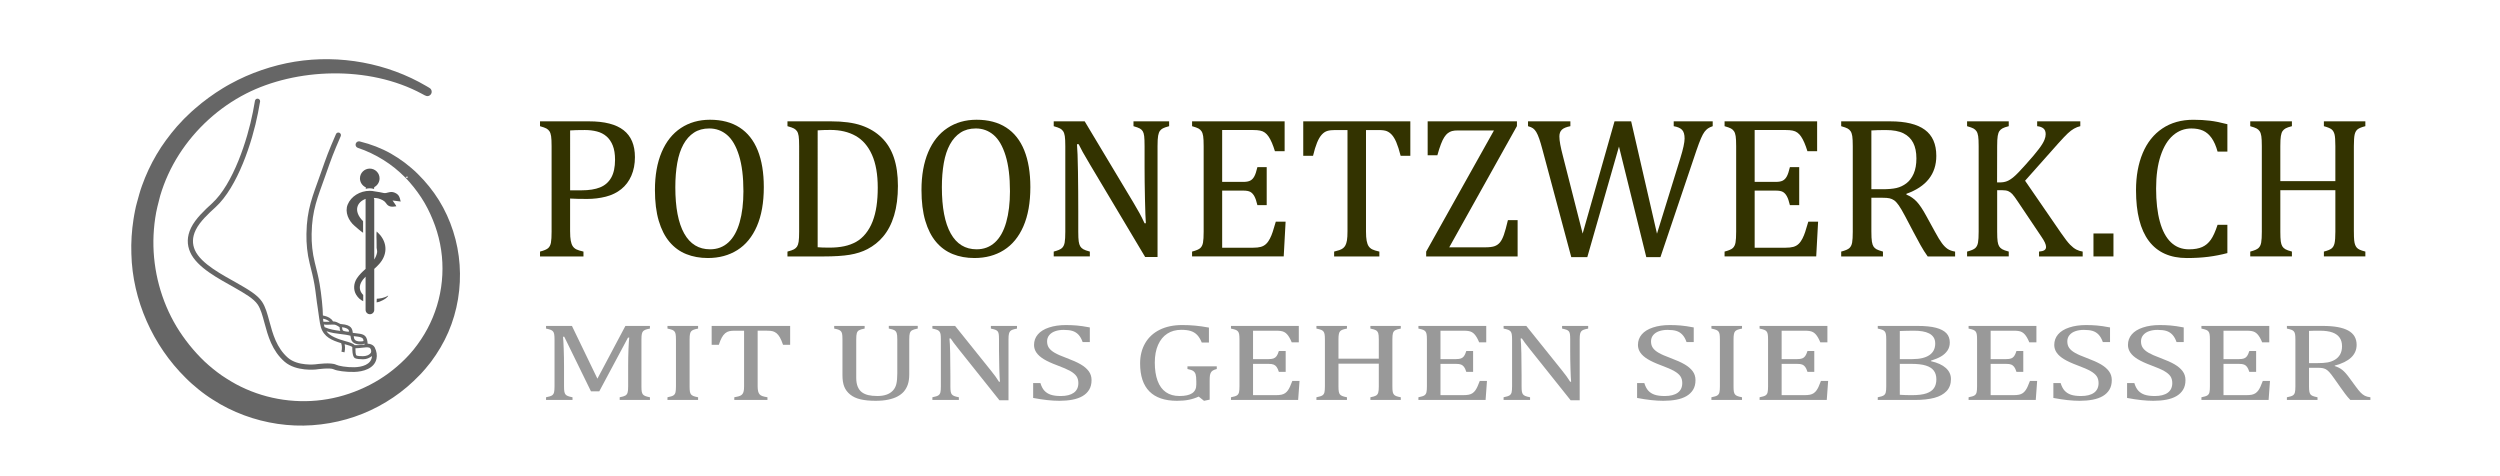 <?xml version="1.0" encoding="utf-8"?>
<!-- Generator: Adobe Illustrator 23.0.0, SVG Export Plug-In . SVG Version: 6.00 Build 0)  -->
<svg version="1.1" baseProfile="tiny" id="Ebene_1" xmlns="http://www.w3.org/2000/svg" xmlns:xlink="http://www.w3.org/1999/xlink"
	 x="0px" y="0px" viewBox="0 0 315 60" xml:space="preserve">
<g>
	<path fill="#999999" d="M81.891,41.401c-0.268,0.05-0.462,0.101-0.581,0.151c-0.12,0.049-0.214,0.111-0.284,0.187
		c-0.069,0.075-0.12,0.188-0.154,0.338c-0.034,0.151-0.051,0.384-0.051,0.699v5.906c0,0.307,0.013,0.529,0.041,0.67
		c0.029,0.143,0.073,0.253,0.138,0.336c0.064,0.082,0.159,0.15,0.283,0.204c0.125,0.056,0.327,0.109,0.609,0.164v0.336h-3.812
		v-0.336c0.347-0.064,0.588-0.137,0.722-0.218c0.133-0.084,0.225-0.204,0.273-0.362c0.05-0.159,0.073-0.423,0.073-0.794v-2.616
		c0-0.688,0.015-1.382,0.042-2.086c0.028-0.704,0.059-1.187,0.096-1.444h-0.157l-3.619,6.769H74.46l-3.365-6.879H70.94
		c0.031,0.278,0.06,0.781,0.087,1.511c0.028,0.729,0.041,1.479,0.041,2.247v2.499c0,0.307,0.015,0.529,0.042,0.67
		c0.027,0.143,0.073,0.253,0.136,0.336c0.064,0.082,0.159,0.15,0.284,0.204c0.124,0.056,0.326,0.109,0.607,0.164v0.336h-3.336
		v-0.336c0.379-0.072,0.631-0.153,0.759-0.242c0.128-0.088,0.211-0.215,0.251-0.379c0.04-0.165,0.06-0.414,0.06-0.753v-5.906
		c0-0.316-0.017-0.546-0.046-0.689c-0.03-0.144-0.081-0.256-0.15-0.336c-0.072-0.079-0.164-0.143-0.28-0.19
		c-0.116-0.047-0.315-0.102-0.594-0.16v-0.335h3.263l3.209,6.646l3.528-6.646h3.09V41.401z"/>
	<path fill="#999999" d="M86.889,48.683c0,0.307,0.014,0.529,0.041,0.67c0.027,0.143,0.073,0.253,0.137,0.336
		c0.064,0.082,0.159,0.15,0.284,0.204c0.124,0.056,0.326,0.109,0.609,0.164v0.336h-3.858v-0.336
		c0.378-0.072,0.631-0.153,0.759-0.242c0.127-0.088,0.211-0.215,0.251-0.379c0.039-0.165,0.059-0.414,0.059-0.753v-5.906
		c0-0.316-0.016-0.546-0.046-0.689c-0.029-0.144-0.079-0.256-0.15-0.336c-0.069-0.079-0.163-0.143-0.278-0.19
		c-0.116-0.047-0.315-0.102-0.595-0.16v-0.335h3.858v0.335c-0.27,0.05-0.462,0.101-0.58,0.151c-0.12,0.049-0.214,0.111-0.285,0.187
		c-0.07,0.075-0.121,0.188-0.154,0.338c-0.035,0.151-0.051,0.384-0.051,0.699V48.683z"/>
	<path fill="#999999" d="M89.669,41.066h9.889v2.378h-0.895c-0.135-0.393-0.266-0.701-0.398-0.93
		c-0.131-0.227-0.269-0.4-0.416-0.521c-0.146-0.116-0.303-0.201-0.469-0.252c-0.169-0.05-0.42-0.073-0.755-0.073h-1.162v6.994
		c0,0.268,0.022,0.483,0.061,0.642c0.038,0.159,0.1,0.286,0.182,0.38c0.081,0.093,0.193,0.167,0.333,0.219
		c0.14,0.053,0.36,0.104,0.659,0.153v0.336h-4.177v-0.336c0.182-0.032,0.344-0.065,0.484-0.102c0.141-0.037,0.255-0.08,0.343-0.132
		c0.088-0.053,0.163-0.121,0.22-0.203c0.058-0.08,0.103-0.193,0.136-0.333c0.034-0.142,0.05-0.349,0.05-0.623v-6.994h-1.151
		c-0.286,0-0.522,0.018-0.709,0.061c-0.185,0.041-0.357,0.125-0.516,0.256c-0.158,0.13-0.304,0.313-0.435,0.554
		c-0.131,0.238-0.254,0.54-0.369,0.905h-0.905V41.066z"/>
	<path fill="#999999" d="M114.566,47.167c0,0.496-0.061,0.926-0.182,1.284c-0.118,0.342-0.291,0.646-0.521,0.91
		c-0.213,0.235-0.478,0.437-0.795,0.603c-0.316,0.167-0.701,0.297-1.152,0.392c-0.451,0.097-0.982,0.145-1.591,0.145
		c-0.737,0-1.369-0.061-1.897-0.184c-0.527-0.123-0.962-0.325-1.306-0.607c-0.345-0.278-0.593-0.608-0.744-0.99
		c-0.153-0.38-0.228-0.864-0.228-1.451v-4.493c0-0.358-0.018-0.598-0.046-0.724c-0.031-0.124-0.076-0.224-0.133-0.297
		c-0.058-0.073-0.142-0.136-0.252-0.188c-0.109-0.053-0.313-0.108-0.611-0.167v-0.335h3.838v0.335
		c-0.341,0.063-0.579,0.135-0.714,0.215c-0.134,0.08-0.225,0.199-0.273,0.359c-0.051,0.158-0.073,0.425-0.073,0.801v4.834
		c0,0.441,0.062,0.814,0.187,1.113c0.125,0.301,0.3,0.535,0.524,0.702c0.227,0.165,0.494,0.285,0.806,0.36
		c0.309,0.075,0.696,0.113,1.16,0.113c0.426,0,0.8-0.056,1.123-0.167c0.325-0.111,0.593-0.281,0.81-0.509
		c0.215-0.227,0.364-0.508,0.443-0.841c0.079-0.332,0.119-0.778,0.119-1.339v-4.267c0-0.398-0.027-0.669-0.079-0.815
		c-0.051-0.146-0.136-0.258-0.255-0.336c-0.12-0.076-0.363-0.151-0.737-0.225v-0.335h3.648v0.335
		c-0.353,0.068-0.595,0.144-0.726,0.225c-0.131,0.082-0.221,0.201-0.27,0.355c-0.05,0.156-0.073,0.419-0.073,0.795V47.167z"/>
	<path fill="#999999" d="M124.858,46.696c0.219,0.273,0.403,0.513,0.555,0.718c0.149,0.204,0.301,0.434,0.461,0.688h0.119
		c-0.031-0.277-0.058-0.828-0.083-1.656c-0.025-0.827-0.036-1.572-0.036-2.237v-1.433c0-0.316-0.013-0.547-0.036-0.692
		c-0.028-0.146-0.07-0.257-0.133-0.335c-0.063-0.076-0.153-0.14-0.266-0.188c-0.112-0.047-0.308-0.102-0.59-0.16v-0.335h3.291v0.335
		c-0.275,0.054-0.469,0.104-0.58,0.151c-0.114,0.044-0.205,0.102-0.275,0.177c-0.069,0.073-0.122,0.182-0.158,0.328
		c-0.038,0.145-0.057,0.385-0.057,0.719v7.655h-1.143l-5.09-6.38c-0.317-0.396-0.543-0.684-0.677-0.867
		c-0.133-0.183-0.26-0.363-0.375-0.541h-0.155c0.044,0.353,0.073,0.984,0.091,1.903c0.018,0.918,0.027,1.832,0.027,2.743v1.393
		c0,0.307,0.015,0.529,0.042,0.67c0.026,0.143,0.073,0.253,0.136,0.336c0.066,0.082,0.159,0.15,0.284,0.204
		c0.125,0.056,0.328,0.109,0.607,0.164v0.336h-3.336v-0.336c0.377-0.072,0.631-0.153,0.758-0.242
		c0.128-0.088,0.212-0.215,0.251-0.379c0.04-0.165,0.059-0.414,0.059-0.753v-5.906c0-0.316-0.014-0.546-0.043-0.689
		c-0.033-0.144-0.082-0.256-0.153-0.336c-0.069-0.079-0.161-0.143-0.278-0.19c-0.115-0.047-0.314-0.102-0.594-0.16v-0.335h2.86
		L124.858,46.696z"/>
	<path fill="#999999" d="M131.092,48.267c0.121,0.402,0.284,0.719,0.493,0.95c0.206,0.231,0.476,0.404,0.805,0.516
		c0.328,0.111,0.753,0.167,1.269,0.167c0.714,0,1.26-0.139,1.643-0.416c0.381-0.278,0.571-0.685,0.571-1.217
		c0-0.341-0.079-0.629-0.237-0.861c-0.16-0.231-0.418-0.45-0.777-0.655c-0.362-0.204-0.909-0.443-1.646-0.716
		c-0.713-0.265-1.276-0.524-1.692-0.777c-0.412-0.253-0.721-0.525-0.927-0.823c-0.204-0.296-0.305-0.619-0.305-0.97
		c0-0.51,0.161-0.952,0.481-1.328c0.319-0.376,0.789-0.666,1.407-0.871c0.619-0.206,1.327-0.308,2.126-0.308
		c0.462,0,0.914,0.018,1.356,0.055c0.442,0.036,0.995,0.119,1.659,0.245v1.844h-0.904c-0.141-0.399-0.318-0.71-0.529-0.935
		c-0.216-0.223-0.465-0.379-0.752-0.468c-0.287-0.089-0.657-0.133-1.114-0.133c-0.396,0-0.751,0.055-1.064,0.164
		c-0.314,0.108-0.563,0.273-0.746,0.494c-0.182,0.222-0.275,0.483-0.275,0.79c0,0.323,0.079,0.596,0.234,0.819
		c0.156,0.224,0.397,0.431,0.728,0.621c0.327,0.192,0.816,0.407,1.462,0.644c0.779,0.291,1.385,0.562,1.813,0.813
		c0.431,0.251,0.766,0.536,1.006,0.856c0.239,0.321,0.36,0.697,0.36,1.124c0,0.479-0.1,0.884-0.303,1.213
		c-0.198,0.329-0.478,0.6-0.836,0.807c-0.357,0.208-0.783,0.357-1.279,0.451c-0.497,0.093-1.041,0.14-1.631,0.14
		c-0.956,0-2.059-0.12-3.309-0.361v-1.873H131.092z"/>
	<path fill="#999999" d="M152.416,50.356l-0.712,0.145l-0.668-0.533c-0.397,0.183-0.809,0.317-1.243,0.403
		c-0.432,0.088-0.93,0.13-1.49,0.13c-1.541,0-2.703-0.396-3.483-1.187c-0.779-0.788-1.167-1.963-1.167-3.521
		c0-0.97,0.214-1.821,0.64-2.556c0.425-0.731,1.038-1.296,1.836-1.691c0.797-0.393,1.735-0.59,2.815-0.59
		c0.567,0,1.111,0.023,1.636,0.073c0.523,0.046,1.105,0.13,1.746,0.248v1.879h-0.906c-0.163-0.411-0.362-0.73-0.584-0.96
		c-0.227-0.23-0.495-0.395-0.809-0.492c-0.313-0.099-0.71-0.146-1.194-0.146c-0.665,0-1.247,0.159-1.745,0.477
		c-0.5,0.317-0.888,0.789-1.166,1.411c-0.277,0.621-0.417,1.372-0.417,2.25c0,0.893,0.12,1.657,0.353,2.289
		c0.236,0.633,0.584,1.111,1.047,1.431c0.464,0.322,1.034,0.482,1.709,0.482c0.72,0,1.252-0.117,1.6-0.351
		c0.349-0.234,0.521-0.596,0.521-1.083v-0.409c0-0.41-0.029-0.706-0.086-0.889c-0.058-0.183-0.161-0.325-0.306-0.424
		c-0.148-0.101-0.388-0.183-0.722-0.246v-0.335h3.692v0.335c-0.218,0.055-0.384,0.118-0.493,0.188
		c-0.11,0.07-0.195,0.156-0.251,0.264c-0.059,0.104-0.098,0.233-0.119,0.385c-0.021,0.152-0.032,0.371-0.032,0.652V50.356z"/>
	<path fill="#999999" d="M163.649,41.066v2.064h-0.895c-0.09-0.224-0.185-0.419-0.284-0.587c-0.095-0.169-0.196-0.31-0.301-0.425
		c-0.103-0.113-0.217-0.205-0.343-0.273c-0.126-0.067-0.272-0.115-0.443-0.14c-0.172-0.025-0.374-0.036-0.613-0.036h-2.887v3.578
		h1.954c0.269,0,0.48-0.028,0.632-0.085c0.153-0.058,0.278-0.154,0.38-0.291c0.1-0.136,0.195-0.351,0.287-0.642h0.86v2.622h-0.86
		c-0.084-0.271-0.181-0.479-0.282-0.617c-0.104-0.14-0.227-0.237-0.373-0.297c-0.142-0.061-0.356-0.09-0.644-0.09h-1.954v3.942
		h2.843c0.298,0,0.54-0.02,0.725-0.058c0.186-0.039,0.346-0.104,0.481-0.199c0.134-0.092,0.252-0.214,0.356-0.364
		c0.103-0.151,0.192-0.307,0.259-0.468c0.071-0.162,0.168-0.397,0.289-0.706h0.906l-0.175,2.398h-8.464v-0.336
		c0.378-0.072,0.632-0.153,0.76-0.242c0.129-0.088,0.211-0.215,0.251-0.379c0.04-0.165,0.061-0.414,0.061-0.753v-5.906
		c0-0.316-0.016-0.546-0.047-0.689c-0.03-0.144-0.081-0.256-0.152-0.336c-0.066-0.079-0.161-0.143-0.276-0.19
		c-0.117-0.047-0.315-0.102-0.596-0.16v-0.335H163.649z"/>
	<path fill="#999999" d="M175.441,48.683c0,0.265,0.009,0.464,0.028,0.597c0.018,0.131,0.049,0.237,0.09,0.317
		c0.044,0.078,0.095,0.143,0.154,0.193c0.064,0.051,0.148,0.097,0.261,0.138c0.114,0.04,0.29,0.084,0.526,0.129v0.336h-3.83v-0.336
		c0.335-0.064,0.571-0.133,0.705-0.211c0.132-0.078,0.225-0.198,0.277-0.356c0.053-0.159,0.078-0.429,0.078-0.807V45.82h-5.083
		v2.862c0,0.307,0.015,0.529,0.043,0.67c0.026,0.143,0.073,0.253,0.136,0.336c0.065,0.082,0.159,0.15,0.284,0.204
		c0.124,0.056,0.327,0.109,0.607,0.164v0.336h-3.847v-0.336c0.378-0.072,0.63-0.153,0.757-0.242
		c0.128-0.088,0.213-0.215,0.253-0.379c0.038-0.165,0.059-0.414,0.059-0.753v-5.906c0-0.316-0.015-0.546-0.046-0.689
		c-0.031-0.144-0.082-0.256-0.152-0.336c-0.068-0.079-0.161-0.143-0.277-0.19c-0.116-0.047-0.314-0.102-0.594-0.16v-0.335h3.847
		v0.335c-0.267,0.05-0.463,0.101-0.58,0.151c-0.119,0.049-0.214,0.111-0.284,0.187c-0.068,0.075-0.121,0.188-0.154,0.338
		c-0.034,0.151-0.052,0.384-0.052,0.699v2.416h5.083v-2.416c0-0.398-0.025-0.669-0.078-0.815c-0.052-0.146-0.138-0.258-0.259-0.336
		c-0.121-0.076-0.364-0.151-0.723-0.225v-0.335h3.83v0.335c-0.342,0.063-0.578,0.135-0.712,0.215
		c-0.134,0.08-0.225,0.199-0.275,0.359c-0.048,0.158-0.073,0.425-0.073,0.801V48.683z"/>
	<path fill="#999999" d="M187.267,41.066v2.064h-0.894c-0.093-0.224-0.188-0.419-0.283-0.587c-0.098-0.169-0.2-0.31-0.303-0.425
		c-0.102-0.113-0.217-0.205-0.342-0.273c-0.125-0.067-0.272-0.115-0.443-0.14c-0.171-0.025-0.375-0.036-0.612-0.036H181.5v3.578
		h1.956c0.269,0,0.478-0.028,0.631-0.085c0.152-0.058,0.279-0.154,0.38-0.291c0.1-0.136,0.195-0.351,0.285-0.642h0.86v2.622h-0.86
		c-0.084-0.271-0.176-0.479-0.28-0.617c-0.104-0.14-0.229-0.237-0.373-0.297c-0.141-0.061-0.357-0.09-0.644-0.09H181.5v3.942h2.844
		c0.298,0,0.539-0.02,0.724-0.058c0.189-0.039,0.347-0.104,0.48-0.199c0.136-0.092,0.254-0.214,0.358-0.364
		c0.101-0.151,0.189-0.307,0.26-0.468c0.07-0.162,0.165-0.397,0.288-0.706h0.905l-0.174,2.398h-8.464v-0.336
		c0.378-0.072,0.632-0.153,0.76-0.242c0.126-0.088,0.212-0.215,0.251-0.379c0.04-0.165,0.06-0.414,0.06-0.753v-5.906
		c0-0.316-0.017-0.546-0.047-0.689c-0.03-0.144-0.078-0.256-0.15-0.336c-0.071-0.079-0.163-0.143-0.279-0.19
		c-0.117-0.047-0.314-0.102-0.594-0.16v-0.335H187.267z"/>
	<path fill="#999999" d="M196.829,46.696c0.219,0.273,0.402,0.513,0.553,0.718c0.147,0.204,0.302,0.434,0.461,0.688h0.117
		c-0.029-0.277-0.055-0.828-0.08-1.656c-0.027-0.827-0.036-1.572-0.036-2.237v-1.433c0-0.316-0.012-0.547-0.036-0.692
		c-0.025-0.146-0.068-0.257-0.133-0.335c-0.065-0.076-0.153-0.14-0.265-0.188c-0.114-0.047-0.312-0.102-0.589-0.16v-0.335h3.289
		v0.335c-0.276,0.054-0.469,0.104-0.58,0.151c-0.115,0.044-0.207,0.102-0.276,0.177c-0.07,0.073-0.121,0.182-0.161,0.328
		c-0.034,0.145-0.053,0.385-0.053,0.719v7.655h-1.142l-5.093-6.38c-0.315-0.396-0.541-0.684-0.675-0.867
		c-0.136-0.183-0.26-0.363-0.376-0.541h-0.154c0.041,0.353,0.072,0.984,0.091,1.903c0.018,0.918,0.027,1.832,0.027,2.743v1.393
		c0,0.307,0.014,0.529,0.041,0.67c0.028,0.143,0.073,0.253,0.138,0.336c0.064,0.082,0.158,0.15,0.281,0.204
		c0.127,0.056,0.331,0.109,0.61,0.164v0.336h-3.336v-0.336c0.377-0.072,0.629-0.153,0.757-0.242c0.13-0.088,0.213-0.215,0.254-0.379
		c0.04-0.165,0.058-0.414,0.058-0.753v-5.906c0-0.316-0.015-0.546-0.047-0.689c-0.028-0.144-0.08-0.256-0.149-0.336
		c-0.071-0.079-0.163-0.143-0.28-0.19c-0.115-0.047-0.313-0.102-0.593-0.16v-0.335h2.859L196.829,46.696z"/>
	<path fill="#999999" d="M207.184,48.267c0.125,0.402,0.288,0.719,0.493,0.95c0.208,0.231,0.477,0.404,0.807,0.516
		c0.327,0.111,0.752,0.167,1.27,0.167c0.714,0,1.26-0.139,1.64-0.416c0.38-0.278,0.571-0.685,0.571-1.217
		c0-0.341-0.079-0.629-0.238-0.861c-0.159-0.231-0.417-0.45-0.778-0.655c-0.358-0.204-0.906-0.443-1.642-0.716
		c-0.714-0.265-1.277-0.524-1.691-0.777c-0.415-0.253-0.725-0.525-0.929-0.823c-0.203-0.296-0.305-0.619-0.305-0.97
		c0-0.51,0.16-0.952,0.48-1.328c0.32-0.376,0.79-0.666,1.408-0.871c0.617-0.206,1.326-0.308,2.125-0.308
		c0.462,0,0.916,0.018,1.356,0.055c0.443,0.036,0.995,0.119,1.66,0.245v1.844h-0.906c-0.139-0.399-0.316-0.71-0.53-0.935
		c-0.212-0.223-0.461-0.379-0.747-0.468c-0.288-0.089-0.658-0.133-1.115-0.133c-0.395,0-0.751,0.055-1.067,0.164
		c-0.312,0.108-0.559,0.273-0.743,0.494c-0.184,0.222-0.273,0.483-0.273,0.79c0,0.323,0.076,0.596,0.233,0.819
		c0.154,0.224,0.398,0.431,0.728,0.621c0.327,0.192,0.817,0.407,1.461,0.644c0.78,0.291,1.386,0.562,1.813,0.813
		c0.43,0.251,0.766,0.536,1.008,0.856c0.241,0.321,0.361,0.697,0.361,1.124c0,0.479-0.1,0.884-0.301,1.213
		c-0.202,0.329-0.481,0.6-0.838,0.807c-0.355,0.208-0.782,0.357-1.279,0.451c-0.497,0.093-1.041,0.14-1.634,0.14
		c-0.955,0-2.059-0.12-3.307-0.361v-1.873H207.184z"/>
	<path fill="#999999" d="M218.426,48.683c0,0.307,0.013,0.529,0.041,0.67c0.03,0.143,0.074,0.253,0.138,0.336
		c0.065,0.082,0.158,0.15,0.282,0.204c0.126,0.056,0.329,0.109,0.607,0.164v0.336h-3.856v-0.336c0.379-0.072,0.631-0.153,0.76-0.242
		c0.126-0.088,0.212-0.215,0.25-0.379c0.04-0.165,0.06-0.414,0.06-0.753v-5.906c0-0.316-0.015-0.546-0.043-0.689
		c-0.032-0.144-0.083-0.256-0.152-0.336c-0.073-0.079-0.164-0.143-0.28-0.19c-0.116-0.047-0.313-0.102-0.594-0.16v-0.335h3.856
		v0.335c-0.265,0.05-0.46,0.101-0.576,0.151c-0.122,0.049-0.216,0.111-0.287,0.187c-0.07,0.075-0.12,0.188-0.153,0.338
		c-0.035,0.151-0.052,0.384-0.052,0.699V48.683z"/>
	<path fill="#999999" d="M230.252,41.066v2.064h-0.894c-0.094-0.224-0.185-0.419-0.282-0.587c-0.098-0.169-0.2-0.31-0.303-0.425
		c-0.102-0.113-0.216-0.205-0.343-0.273c-0.126-0.067-0.272-0.115-0.443-0.14c-0.169-0.025-0.375-0.036-0.613-0.036h-2.888v3.578
		h1.956c0.269,0,0.481-0.028,0.631-0.085c0.153-0.058,0.28-0.154,0.38-0.291c0.1-0.136,0.197-0.351,0.288-0.642h0.859v2.622h-0.859
		c-0.085-0.271-0.181-0.479-0.283-0.617c-0.104-0.14-0.227-0.237-0.368-0.297c-0.145-0.061-0.361-0.09-0.647-0.09h-1.956v3.942
		h2.844c0.298,0,0.54-0.02,0.727-0.058c0.184-0.039,0.345-0.104,0.48-0.199c0.134-0.092,0.254-0.214,0.357-0.364
		c0.104-0.151,0.191-0.307,0.26-0.468c0.068-0.162,0.166-0.397,0.285-0.706h0.907l-0.174,2.398h-8.463v-0.336
		c0.377-0.072,0.63-0.153,0.758-0.242c0.128-0.088,0.213-0.215,0.251-0.379c0.038-0.165,0.058-0.414,0.058-0.753v-5.906
		c0-0.316-0.015-0.546-0.046-0.689c-0.029-0.144-0.082-0.256-0.15-0.336c-0.071-0.079-0.163-0.143-0.278-0.19
		c-0.118-0.047-0.316-0.102-0.594-0.16v-0.335H230.252z"/>
	<path fill="#999999" d="M236.597,50.393v-0.336c0.378-0.072,0.631-0.153,0.758-0.242c0.128-0.088,0.213-0.215,0.251-0.379
		c0.04-0.165,0.061-0.414,0.061-0.753v-5.906c0-0.316-0.016-0.546-0.047-0.689c-0.03-0.144-0.08-0.256-0.15-0.336
		c-0.071-0.079-0.164-0.143-0.28-0.19c-0.115-0.047-0.313-0.102-0.593-0.16v-0.335h4.999c0.968,0,1.747,0.077,2.337,0.232
		c0.586,0.155,1.024,0.384,1.312,0.687c0.286,0.304,0.429,0.693,0.429,1.172c0,0.395-0.104,0.739-0.308,1.032
		c-0.203,0.29-0.47,0.532-0.799,0.723c-0.33,0.192-0.753,0.37-1.27,0.533v0.062c0.829,0.188,1.455,0.475,1.883,0.864
		c0.428,0.389,0.64,0.852,0.64,1.391c0,0.618-0.185,1.125-0.554,1.518c-0.367,0.39-0.883,0.674-1.549,0.851
		c-0.664,0.174-1.469,0.263-2.412,0.263H236.597z M240.974,45.247c0.929,0,1.636-0.168,2.129-0.502
		c0.488-0.334,0.735-0.821,0.735-1.459c0-0.314-0.07-0.574-0.206-0.781c-0.138-0.207-0.326-0.373-0.569-0.496
		c-0.24-0.123-0.525-0.21-0.852-0.263c-0.329-0.054-0.686-0.077-1.07-0.077c-0.23,0-0.537,0.004-0.914,0.013
		c-0.378,0.01-0.66,0.017-0.851,0.026v3.539H240.974z M239.375,49.742c0.445,0.033,0.943,0.048,1.49,0.048
		c0.798,0,1.419-0.074,1.861-0.226c0.44-0.149,0.759-0.371,0.958-0.665c0.2-0.294,0.299-0.662,0.299-1.104
		c0-0.441-0.108-0.807-0.324-1.094c-0.216-0.287-0.55-0.502-1.003-0.642c-0.45-0.143-1.071-0.213-1.863-0.213h-1.418V49.742z"/>
	<path fill="#999999" d="M256.587,41.066v2.064h-0.896c-0.091-0.224-0.186-0.419-0.283-0.587c-0.098-0.169-0.197-0.31-0.302-0.425
		c-0.105-0.113-0.218-0.205-0.343-0.273c-0.125-0.067-0.273-0.115-0.442-0.14c-0.172-0.025-0.374-0.036-0.613-0.036h-2.887v3.578
		h1.953c0.269,0,0.48-0.028,0.632-0.085c0.152-0.058,0.28-0.154,0.38-0.291c0.1-0.136,0.196-0.351,0.287-0.642h0.861v2.622h-0.861
		c-0.085-0.271-0.179-0.479-0.282-0.617c-0.104-0.14-0.229-0.237-0.371-0.297c-0.143-0.061-0.355-0.09-0.645-0.09h-1.953v3.942h2.84
		c0.299,0,0.543-0.02,0.729-0.058c0.185-0.039,0.346-0.104,0.48-0.199c0.132-0.092,0.252-0.214,0.356-0.364
		c0.104-0.151,0.192-0.307,0.26-0.468c0.071-0.162,0.167-0.397,0.288-0.706h0.906l-0.174,2.398h-8.464v-0.336
		c0.378-0.072,0.632-0.153,0.758-0.242c0.129-0.088,0.213-0.215,0.252-0.379c0.04-0.165,0.058-0.414,0.058-0.753v-5.906
		c0-0.316-0.014-0.546-0.045-0.689c-0.032-0.144-0.083-0.256-0.151-0.336c-0.069-0.079-0.163-0.143-0.28-0.19
		c-0.116-0.047-0.314-0.102-0.593-0.16v-0.335H256.587z"/>
	<path fill="#999999" d="M259.641,48.267c0.122,0.402,0.285,0.719,0.493,0.95s0.475,0.404,0.802,0.516
		c0.331,0.111,0.755,0.167,1.273,0.167c0.711,0,1.259-0.139,1.641-0.416c0.377-0.278,0.57-0.685,0.57-1.217
		c0-0.341-0.08-0.629-0.237-0.861c-0.16-0.231-0.417-0.45-0.778-0.655c-0.359-0.204-0.908-0.443-1.645-0.716
		c-0.713-0.265-1.275-0.524-1.69-0.777c-0.414-0.253-0.724-0.525-0.929-0.823c-0.203-0.296-0.304-0.619-0.304-0.97
		c0-0.51,0.159-0.952,0.478-1.328c0.319-0.376,0.788-0.666,1.408-0.871c0.617-0.206,1.327-0.308,2.124-0.308
		c0.465,0,0.917,0.018,1.358,0.055c0.441,0.036,0.994,0.119,1.659,0.245v1.844h-0.905c-0.141-0.399-0.319-0.71-0.531-0.935
		c-0.212-0.223-0.462-0.379-0.749-0.468c-0.287-0.089-0.658-0.133-1.113-0.133c-0.397,0-0.753,0.055-1.067,0.164
		c-0.313,0.108-0.563,0.273-0.743,0.494c-0.184,0.222-0.273,0.483-0.273,0.79c0,0.323,0.076,0.596,0.232,0.819
		c0.154,0.224,0.397,0.431,0.728,0.621c0.327,0.192,0.816,0.407,1.462,0.644c0.779,0.291,1.384,0.562,1.814,0.813
		c0.428,0.251,0.763,0.536,1.004,0.856c0.241,0.321,0.363,0.697,0.363,1.124c0,0.479-0.101,0.884-0.303,1.213
		c-0.202,0.329-0.478,0.6-0.836,0.807c-0.357,0.208-0.783,0.357-1.28,0.451c-0.498,0.093-1.041,0.14-1.632,0.14
		c-0.957,0-2.059-0.12-3.309-0.361v-1.873H259.641z"/>
	<path fill="#999999" d="M268.927,48.267c0.121,0.402,0.285,0.719,0.493,0.95s0.476,0.404,0.805,0.516
		c0.33,0.111,0.754,0.167,1.271,0.167c0.713,0,1.259-0.139,1.64-0.416c0.379-0.278,0.572-0.685,0.572-1.217
		c0-0.341-0.079-0.629-0.237-0.861c-0.159-0.231-0.417-0.45-0.778-0.655c-0.359-0.204-0.908-0.443-1.647-0.716
		c-0.712-0.265-1.275-0.524-1.689-0.777c-0.416-0.253-0.725-0.525-0.929-0.823c-0.202-0.296-0.305-0.619-0.305-0.97
		c0-0.51,0.16-0.952,0.479-1.328c0.321-0.376,0.79-0.666,1.409-0.871c0.617-0.206,1.326-0.308,2.125-0.308
		c0.461,0,0.916,0.018,1.356,0.055c0.441,0.036,0.993,0.119,1.658,0.245v1.844h-0.904c-0.14-0.399-0.317-0.71-0.529-0.935
		c-0.214-0.223-0.464-0.379-0.749-0.468c-0.289-0.089-0.66-0.133-1.118-0.133c-0.396,0-0.752,0.055-1.065,0.164
		c-0.312,0.108-0.561,0.273-0.743,0.494c-0.184,0.222-0.275,0.483-0.275,0.79c0,0.323,0.077,0.596,0.234,0.819
		c0.153,0.224,0.396,0.431,0.725,0.621c0.33,0.192,0.817,0.407,1.463,0.644c0.78,0.291,1.385,0.562,1.815,0.813
		c0.43,0.251,0.764,0.536,1.004,0.856c0.243,0.321,0.363,0.697,0.363,1.124c0,0.479-0.1,0.884-0.303,1.213
		c-0.199,0.329-0.479,0.6-0.836,0.807c-0.355,0.208-0.784,0.357-1.28,0.451c-0.496,0.093-1.039,0.14-1.631,0.14
		c-0.957,0-2.06-0.12-3.308-0.361v-1.873H268.927z"/>
	<path fill="#999999" d="M285.928,41.066v2.064h-0.897c-0.09-0.224-0.186-0.419-0.283-0.587c-0.098-0.169-0.197-0.31-0.302-0.425
		c-0.104-0.113-0.217-0.205-0.343-0.273c-0.123-0.067-0.272-0.115-0.443-0.14c-0.17-0.025-0.374-0.036-0.612-0.036h-2.887v3.578
		h1.953c0.269,0,0.48-0.028,0.633-0.085c0.153-0.058,0.279-0.154,0.38-0.291c0.099-0.136,0.196-0.351,0.287-0.642h0.858v2.622
		h-0.858c-0.085-0.271-0.18-0.479-0.282-0.617c-0.105-0.14-0.228-0.237-0.373-0.297c-0.142-0.061-0.357-0.09-0.645-0.09h-1.953
		v3.942h2.843c0.299,0,0.54-0.02,0.727-0.058c0.182-0.039,0.344-0.104,0.478-0.199c0.133-0.092,0.252-0.214,0.358-0.364
		c0.101-0.151,0.189-0.307,0.258-0.468c0.072-0.162,0.167-0.397,0.289-0.706h0.905l-0.174,2.398h-8.464v-0.336
		c0.378-0.072,0.632-0.153,0.759-0.242c0.127-0.088,0.212-0.215,0.251-0.379c0.039-0.165,0.059-0.414,0.059-0.753v-5.906
		c0-0.316-0.016-0.546-0.046-0.689c-0.032-0.144-0.08-0.256-0.152-0.336c-0.068-0.079-0.162-0.143-0.278-0.19
		c-0.115-0.047-0.314-0.102-0.594-0.16v-0.335H285.928z"/>
	<path fill="#999999" d="M290.936,46.341v2.322c0,0.328,0.016,0.566,0.05,0.714c0.034,0.147,0.084,0.26,0.151,0.334
		c0.067,0.075,0.159,0.138,0.275,0.184c0.113,0.049,0.313,0.103,0.594,0.162v0.336h-3.858v-0.336
		c0.378-0.072,0.633-0.153,0.761-0.242c0.127-0.088,0.209-0.215,0.249-0.379c0.042-0.165,0.061-0.414,0.061-0.753v-5.906
		c0-0.316-0.015-0.546-0.046-0.689c-0.031-0.144-0.079-0.256-0.15-0.336c-0.071-0.079-0.163-0.143-0.28-0.19
		c-0.116-0.047-0.312-0.102-0.594-0.16v-0.335h4.525c1.426,0,2.492,0.193,3.199,0.581c0.707,0.387,1.061,0.988,1.061,1.803
		c0,0.624-0.228,1.154-0.69,1.594c-0.459,0.436-1.151,0.776-2.071,1.022v0.055c0.373,0.115,0.691,0.277,0.956,0.489
		c0.266,0.213,0.56,0.54,0.883,0.987l0.822,1.12c0.237,0.328,0.442,0.578,0.613,0.752c0.17,0.173,0.344,0.306,0.52,0.396
		c0.176,0.091,0.411,0.154,0.703,0.19v0.336h-2.531c-0.233-0.242-0.451-0.501-0.659-0.779c-0.206-0.279-0.409-0.56-0.612-0.849
		l-0.805-1.14c-0.242-0.348-0.442-0.601-0.599-0.767c-0.154-0.162-0.298-0.276-0.431-0.344c-0.129-0.065-0.27-0.11-0.42-0.136
		c-0.148-0.025-0.371-0.038-0.671-0.038H290.936z M290.936,41.695v4.058h1.033c0.53,0,0.959-0.028,1.289-0.085
		c0.328-0.057,0.634-0.165,0.913-0.326c0.281-0.16,0.505-0.38,0.674-0.665c0.165-0.286,0.251-0.633,0.251-1.05
		c0-0.432-0.099-0.791-0.299-1.078c-0.198-0.287-0.496-0.506-0.898-0.655c-0.402-0.151-0.946-0.225-1.628-0.225
		C291.722,41.669,291.277,41.676,290.936,41.695z"/>
</g>
<g>
	<path fill="#575756" d="M50.487,25.393c-0.136-0.545-0.189-0.876-0.766-1.12c-0.577-0.244-0.968,0.139-1.378,0.044
		c-0.28-0.067-0.743-0.15-1.146-0.205c-0.203-0.044-0.407-0.068-0.608-0.068c-1.238,0-2.355,0.695-2.78,1.727
		c-0.394,0.959,0.12,2.061,0.867,2.689c0.278,0.235,0.761,0.677,1.073,0.869c0.001,0,0.002,0.001,0.002,0.002
		c-0.001-0.034-0.002-0.105-0.002-0.197c-0.002-0.392,0.002-1.181-0.002-1.261c-1.313-1.325-0.721-2.446,0.328-2.814
		c-0.008,0.037-0.012,0.075-0.012,0.114v8.711c-0.405,0.361-0.781,0.71-1.094,1.184c-0.428,0.651-0.463,1.465-0.086,2.077
		c0.23,0.376,0.524,0.639,0.882,0.804v-0.784c-0.185-0.18-0.329-0.411-0.392-0.65c-0.163-0.63,0.226-1.192,0.69-1.659v2.071v2.119
		c0,0.3,0.246,0.546,0.546,0.546c0.3,0,0.546-0.246,0.546-0.546v-5.167c0.221-0.2,0.437-0.405,0.635-0.628
		c0.971-1.097,1.056-2.473,0.119-3.625c-0.097-0.118-0.343-0.354-0.452-0.462l-0.02,0.281c-0.011,0.325-0.005,0.537,0.011,0.871
		c0.012,0.244,0.016,0.594,0.007,0.847l-0.002,0.061c0.028,0.201,0.097,0.402,0.058,0.599c-0.058,0.306-0.186,0.603-0.356,0.879
		v-7.53c0-0.085-0.02-0.165-0.055-0.236c0.244,0.009,0.452,0.039,0.565,0.066c0.429,0.123,0.798,0.314,0.972,0.591
		c0.308,0.489,0.706,0.497,1.297,0.4c0.03-0.047-0.45-0.687-0.472-0.732C49.8,25.303,50.146,25.346,50.487,25.393z"/>
	<path fill="#575756" d="M45.997,23.56c0.111,0.073,0.089-0.136,0.089,0.232c0.331-0.082,0.668-0.103,1.043,0.021l0.017-0.186
		c0-0.045,0.022-0.056,0.078-0.089c0.368-0.218,0.602-0.631,0.602-1.061c0-0.68-0.558-1.233-1.233-1.233
		c-0.681,0-1.239,0.552-1.239,1.233C45.355,22.941,45.617,23.348,45.997,23.56z"/>
	<path fill="#575756" d="M47.458,37.964L47.452,38.1c0.31-0.046,0.484-0.123,0.762-0.267c0.247-0.127,0.62-0.349,0.707-0.599
		c-0.535,0.346-1.136,0.392-1.446,0.405C47.47,37.75,47.463,37.859,47.458,37.964z"/>
</g>
<g>
	<path fill="#666666" d="M57.1,29.141c-0.437-1.368-1.036-2.683-1.789-3.901c-0.756-1.221-1.665-2.33-2.676-3.332
		c-0.51-0.505-1.05-0.955-1.616-1.394c-0.575-0.431-1.162-0.819-1.78-1.171c-1.209-0.678-2.507-1.173-3.842-1.503
		c-0.002-0.001-0.005-0.001-0.007-0.002c-0.033-0.008-0.065-0.019-0.098-0.027l-0.002,0.007c-0.021-0.003-0.039-0.012-0.061-0.012
		c-0.235,0-0.426,0.191-0.426,0.426c0,0.189,0.125,0.344,0.296,0.4c1.129,0.375,2.207,0.899,3.212,1.522
		c0.507,0.309,0.993,0.671,1.459,1.039c0.457,0.366,0.872,0.759,1.302,1.181c0.025,0.098,0.064,0.145,0.014,0.014l0.006,0.007
		l0.008,0.009l0.015,0.017l0.037,0.04l0.071,0.074l0.138,0.146l0.267,0.296c0.175,0.2,0.346,0.404,0.511,0.613
		c0.33,0.417,0.646,0.851,0.936,1.292c0.583,0.885,1.06,1.836,1.46,2.816c0.807,1.957,1.228,4.06,1.22,6.164
		c-0.002,2.104-0.419,4.196-1.221,6.13c-0.399,0.967-0.892,1.892-1.469,2.759c-0.285,0.435-0.597,0.852-0.92,1.262
		c-0.17,0.197-0.334,0.4-0.507,0.594l-0.268,0.286l-0.138,0.147l-0.069,0.074l-0.034,0.037l-0.013,0.014
		c-0.004,0.004-0.007,0.007-0.011,0.011l0.001,0l-0.004,0.004l-0.001,0.002c-0.001-0.001,0,0-0.001-0.001
		c-0.003,0.003-0.006,0.006-0.009,0.009c-0.323-0.3-0.231-0.208-0.006,0.006c-1.345,1.347-2.825,2.444-4.489,3.301
		c-1.666,0.856-3.461,1.478-5.305,1.792c-3.693,0.643-7.567,0.083-10.926-1.559c-0.838-0.401-1.658-0.912-2.413-1.415
		c-0.386-0.281-0.77-0.547-1.122-0.848L26.3,46.023c-0.183-0.165-0.375-0.331-0.529-0.477c-0.673-0.642-1.343-1.377-1.91-2.083
		c-0.584-0.737-1.134-1.509-1.619-2.315c-1.939-3.234-2.957-7.04-2.914-10.837c0.015-0.952,0.09-1.906,0.23-2.838
		c0.134-0.957,0.382-1.871,0.623-2.8c0.541-1.832,1.345-3.587,2.38-5.208c2.067-3.231,5.024-5.928,8.449-7.675
		c6.238-3.181,15.419-3.614,22.182,0.045l0.342,0.185l0.006-0.011c0.088,0.058,0.187,0.101,0.3,0.101
		c0.306,0,0.554-0.248,0.554-0.554c0-0.223-0.134-0.413-0.324-0.501l0.002-0.003l-0.353-0.208
		c-4.914-2.89-10.886-3.987-16.564-3.074c-1.422,0.232-2.819,0.589-4.18,1.056c-0.679,0.233-1.356,0.497-2.007,0.782
		c-0.645,0.294-1.333,0.615-1.945,0.962c-0.314,0.181-0.612,0.331-0.937,0.541c-0.312,0.198-0.596,0.366-0.902,0.575
		c-0.605,0.409-1.225,0.857-1.747,1.274c-0.277,0.226-0.577,0.472-0.845,0.706c-0.272,0.234-0.542,0.47-0.796,0.724l-0.385,0.371
		l-0.186,0.179l-0.212,0.221c-0.239,0.259-0.495,0.52-0.729,0.787c-0.451,0.526-0.942,1.124-1.365,1.712
		c-0.426,0.575-0.821,1.181-1.192,1.809c-0.739,1.251-1.355,2.575-1.842,3.945c-0.25,0.679-0.426,1.382-0.623,2.087
		c-0.106,0.352-0.18,0.702-0.249,1.051c-0.078,0.343-0.128,0.718-0.192,1.076c-0.224,1.456-0.321,2.89-0.268,4.361
		c0.14,5.82,2.709,11.557,6.842,15.626c0.126,0.128,0.265,0.271,0.406,0.397l0.387,0.353c0.284,0.241,0.563,0.485,0.852,0.721
		c0.29,0.244,0.58,0.444,0.868,0.66c0.285,0.213,0.612,0.421,0.92,0.617c1.221,0.797,2.55,1.445,3.917,1.958
		c2.74,1.02,5.699,1.463,8.609,1.257c2.911-0.202,5.776-1.003,8.343-2.383c1.281-0.685,2.492-1.502,3.6-2.444
		c0.273-0.232,0.555-0.485,0.803-0.721l0.771-0.764l0.193-0.197l0.19-0.212l0.356-0.404c0.238-0.275,0.458-0.564,0.687-0.847
		c0.868-1.167,1.619-2.421,2.194-3.755c0.576-1.332,0.983-2.739,1.219-4.163C58.183,34.833,57.981,31.877,57.1,29.141z
		 M51.107,22.406l0.173-0.196c0.005,0.006,0.012,0.013,0.015,0.016l0.057,0.059c0.02,0.02,0.039,0.041,0.058,0.061
		C51.353,22.395,51.26,22.423,51.107,22.406z"/>
	<path fill="#666666" d="M51.101,45.18c0.002-0.002,0.004-0.003,0.005-0.005C51.092,45.165,51.087,45.163,51.101,45.18z"/>
	<path fill="#666666" d="M32.447,12.429c-0.145,0-0.264,0.096-0.308,0.226l-0.005-0.001c-0.13,0.723-0.232,1.278-0.268,1.462
		c-0.68,3.481-2.482,9.081-5.158,11.518c-0.932,0.849-2.066,1.909-2.625,3.046c-0.557,1.133-0.526,2.166-0.125,3.084
		c0.865,1.977,3.7,3.391,5.538,4.444c1.384,0.793,2.47,1.415,2.978,2.169c0.378,0.562,0.602,1.393,0.848,2.308
		c0.438,1.625,0.944,3.503,2.534,4.889c1.454,1.267,3.948,0.982,3.955,0.981l0.012-0.002c0.005-0.001,1.759-0.262,2.232-0.018
		c0.364,0.188,1.521,0.357,2.589,0.329c1.094-0.028,2.522-0.412,2.792-1.65c0.101-0.46,0.021-0.95-0.217-1.43
		c-0.078-0.156-0.234-0.31-0.475-0.4c-0.118-0.044-0.26-0.075-0.424-0.082c-0.009-0.17-0.029-0.344-0.073-0.508
		c-0.178-0.664-0.644-0.717-1.392-0.804c-0.126-0.015-0.261-0.03-0.403-0.05l-0.006-0.046c-0.058-0.425-0.136-0.96-1.417-1.055
		c-0.074-0.005-0.123-0.009-0.172-0.034c-0.298-0.149-0.522-0.304-0.898-0.311l-0.027-0.032c-0.191-0.357-0.665-0.582-1.002-0.652
		c-0.088-0.018-0.172-0.036-0.246-0.06c-0.001-0.882-0.189-2.661-0.406-3.951c-0.159-0.944-0.395-1.837-0.623-2.762
		c-0.293-1.184-0.41-2.374-0.39-3.565c0.052-3.049,0.754-4.562,1.727-7.325c0.839-2.383,0.943-2.68,1.935-4.978
		c0.02-0.043,0.034-0.09,0.034-0.14c0-0.182-0.148-0.33-0.33-0.33c-0.145,0-0.264,0.094-0.309,0.224
		c-0.992,2.297-1.102,2.613-1.945,5.007c-1.001,2.841-1.712,4.4-1.766,7.533c-0.021,1.245,0.101,2.49,0.408,3.731
		c0.224,0.906,0.457,1.79,0.613,2.714c0.164,0.977,0.248,1.962,0.409,2.942c0.107,0.649,0.223,1.81,0.393,2.375l0,0.001
		c0.376,1.256,1.421,1.668,2.556,2.014c0.055,0.165,0.083,0.331,0.091,0.497c0.007,0.187-0.013,0.38-0.057,0.576l0.384,0.084
		c0.049-0.224,0.073-0.45,0.063-0.676c-0.005-0.119-0.019-0.237-0.043-0.355c0.42,0.117,0.88,0.251,0.963,0.364
		c-0.006,0.183-0.023,1.177,0.314,1.389c0.188,0.118,0.665,0.147,1.032,0.151c0.484,0.005,0.8-0.18,1.137-0.404
		c-0.077,1.114-1.326,1.383-2.221,1.406c-0.97,0.025-2.011-0.167-2.302-0.317c-0.629-0.325-2.444-0.073-2.612-0.049
		c-0.006,0-2.221,0.252-3.457-0.825c-1.438-1.253-1.917-3.029-2.331-4.565c-0.261-0.969-0.497-1.848-0.937-2.502
		c-0.594-0.883-1.738-1.538-3.196-2.373c-1.661-0.951-4.49-2.369-5.264-4.138c-0.327-0.748-0.349-1.596,0.113-2.535
		c0.52-1.059,1.599-2.051,2.478-2.851c2.798-2.548,4.65-8.238,5.36-11.877c0.036-0.183,0.139-0.746,0.271-1.478l-0.003-0.001
		c0-0.001,0.001-0.002,0.001-0.004C32.776,12.577,32.628,12.429,32.447,12.429z M44.811,42.383c0.425,0.049,0.731,0.084,0.915,0.283
		c0.057,0.117,0.081,0.213,0.076,0.28c-0.006,0.089-0.549,0.08-0.656,0.065c-0.185-0.027-0.327-0.096-0.418-0.188
		c-0.135-0.137-0.128-0.292-0.159-0.468C44.653,42.364,44.733,42.374,44.811,42.383z M43.927,41.569
		c0.007,0.019,0.071,0.169,0.046,0.201c-0.11,0.07-0.635-0.045-0.723-0.095c-0.115-0.066-0.146-0.317-0.154-0.447
		C43.541,41.279,43.822,41.417,43.927,41.569z M40.7,40.157c0.06,0.015,0.12,0.027,0.182,0.04c0.196,0.04,0.49,0.187,0.665,0.343
		c-0.221,0.019-0.507,0.011-0.803-0.002C40.73,40.457,40.711,40.242,40.7,40.157z M40.9,41.222c-0.014-0.039-0.027-0.079-0.038-0.12
		c-0.005,0-0.045-0.197-0.051-0.221c0.396,0.098,1.125-0.031,1.389,0.032c0.206,0.049,0.467,0.234,0.587,0.305
		c0.007,0.167,0.021,0.315,0.087,0.472C42.238,41.611,41.574,41.52,40.9,41.222z M44.689,43.483
		c-0.216-0.232-0.763-0.384-1.236-0.516c-0.771-0.215-1.926-0.609-2.319-1.232c0.618,0.213,1.214,0.286,1.785,0.356
		c0.43,0.052,0.846,0.103,1.237,0.211c0.078,0.321,0.028,0.528,0.292,0.795c0.156,0.159,0.416,0.254,0.677,0.291
		c0.29,0.042,0.598,0.012,0.773-0.081c0.044-0.024,0.032,0.042,0.033,0.077l0.001,0.04c-0.114,0.008-0.232,0.019-0.351,0.03
		C45.268,43.482,44.944,43.512,44.689,43.483z M46.739,44.433c-0.204,0.321-0.633,0.447-1.019,0.447
		c-0.312-0.001-0.687-0.018-0.805-0.093c-0.125-0.078-0.135-0.624-0.132-0.905c0.218,0.006,0.586-0.045,0.869-0.071
		c0.229-0.021,0.658-0.092,0.881-0.008C46.742,43.883,46.824,44.241,46.739,44.433z"/>
</g>
<g>
	<path fill="#333300" d="M71.834,29.156c0,0.491,0.027,0.881,0.081,1.172c0.054,0.291,0.137,0.522,0.249,0.692
		c0.112,0.17,0.264,0.303,0.455,0.399c0.191,0.096,0.491,0.189,0.898,0.281v0.611h-5.475V31.7c0.515-0.133,0.861-0.281,1.035-0.443
		c0.175-0.162,0.289-0.393,0.343-0.692c0.054-0.299,0.081-0.757,0.081-1.372V18.406c0-0.574-0.021-0.991-0.062-1.253
		c-0.042-0.262-0.11-0.466-0.206-0.611c-0.096-0.145-0.222-0.262-0.38-0.349c-0.158-0.087-0.428-0.185-0.811-0.293v-0.611h6.186
		c1.946,0,3.394,0.372,4.346,1.116c0.952,0.744,1.428,1.877,1.428,3.398c0,0.865-0.15,1.642-0.449,2.332
		c-0.299,0.69-0.723,1.255-1.272,1.696c-0.549,0.441-1.197,0.757-1.946,0.948c-0.748,0.191-1.534,0.287-2.357,0.287
		c-0.923,0-1.638-0.017-2.145-0.05V29.156z M71.834,23.98h1.447c0.939,0,1.715-0.123,2.326-0.368
		c0.611-0.245,1.079-0.653,1.403-1.222c0.324-0.57,0.486-1.324,0.486-2.264c0-0.715-0.096-1.312-0.287-1.79
		s-0.455-0.863-0.792-1.154s-0.738-0.497-1.203-0.617c-0.466-0.121-0.973-0.181-1.521-0.181c-0.823,0-1.443,0.017-1.858,0.05V23.98z
		"/>
	<path fill="#333300" d="M89.194,32.511c-0.998,0-1.906-0.164-2.725-0.493c-0.819-0.328-1.521-0.84-2.108-1.534
		c-0.586-0.694-1.039-1.582-1.359-2.663c-0.32-1.081-0.48-2.374-0.48-3.879c0-1.854,0.283-3.446,0.848-4.776
		s1.374-2.343,2.426-3.037c1.052-0.694,2.272-1.041,3.66-1.041c1.48,0,2.725,0.326,3.735,0.979c1.01,0.653,1.771,1.613,2.282,2.881
		c0.511,1.268,0.767,2.812,0.767,4.633c0,1.946-0.291,3.588-0.873,4.926c-0.582,1.339-1.403,2.34-2.463,3.006
		C91.844,32.178,90.607,32.511,89.194,32.511z M85.091,23.594c0,2.552,0.372,4.494,1.116,5.824c0.744,1.33,1.831,1.995,3.261,1.995
		c0.906,0,1.675-0.289,2.307-0.867c0.632-0.578,1.106-1.424,1.422-2.538c0.316-1.114,0.474-2.415,0.474-3.903
		c0-1.812-0.185-3.315-0.555-4.508s-0.875-2.06-1.515-2.6c-0.64-0.54-1.384-0.811-2.232-0.811c-0.748,0-1.391,0.175-1.927,0.524
		s-0.981,0.846-1.334,1.49c-0.353,0.644-0.611,1.424-0.773,2.338C85.172,21.453,85.091,22.471,85.091,23.594z"/>
	<path fill="#333300" d="M99.22,32.311V31.7c0.382-0.1,0.657-0.195,0.823-0.287s0.295-0.208,0.387-0.349s0.158-0.345,0.2-0.611
		s0.062-0.686,0.062-1.26V18.406c0-0.582-0.021-1.004-0.062-1.266c-0.042-0.262-0.11-0.464-0.206-0.605s-0.222-0.256-0.38-0.343
		c-0.158-0.087-0.432-0.185-0.823-0.293v-0.611h5.462c1.571,0,2.858,0.173,3.86,0.518c1.002,0.345,1.848,0.854,2.538,1.528
		c0.69,0.673,1.206,1.511,1.546,2.513s0.511,2.197,0.511,3.585c0,1.405-0.16,2.642-0.48,3.71c-0.32,1.068-0.788,1.964-1.403,2.688
		c-0.532,0.632-1.185,1.152-1.958,1.559c-0.64,0.333-1.38,0.57-2.22,0.711c-0.84,0.141-1.954,0.212-3.342,0.212H99.22z
		 M103.024,31.151c0.333,0.033,0.823,0.05,1.472,0.05c0.698,0,1.322-0.058,1.871-0.175c0.549-0.116,1.048-0.299,1.497-0.549
		c0.449-0.249,0.852-0.597,1.21-1.041c0.358-0.445,0.648-0.956,0.873-1.534c0.224-0.578,0.389-1.22,0.493-1.927
		c0.104-0.707,0.156-1.48,0.156-2.32c0-1.688-0.243-3.074-0.73-4.159c-0.486-1.085-1.172-1.877-2.058-2.376
		c-0.885-0.499-1.943-0.748-3.174-0.748c-0.565,0-1.102,0.017-1.609,0.05V31.151z"/>
	<path fill="#333300" d="M122.779,32.511c-0.998,0-1.906-0.164-2.725-0.493c-0.819-0.328-1.521-0.84-2.108-1.534
		c-0.586-0.694-1.039-1.582-1.359-2.663s-0.48-2.374-0.48-3.879c0-1.854,0.283-3.446,0.848-4.776s1.374-2.343,2.426-3.037
		c1.052-0.694,2.272-1.041,3.66-1.041c1.48,0,2.725,0.326,3.735,0.979c1.01,0.653,1.771,1.613,2.282,2.881
		c0.511,1.268,0.767,2.812,0.767,4.633c0,1.946-0.291,3.588-0.873,4.926c-0.582,1.339-1.403,2.34-2.463,3.006
		S124.192,32.511,122.779,32.511z M118.676,23.594c0,2.552,0.372,4.494,1.116,5.824c0.744,1.33,1.831,1.995,3.261,1.995
		c0.906,0,1.675-0.289,2.307-0.867c0.632-0.578,1.106-1.424,1.422-2.538c0.316-1.114,0.474-2.415,0.474-3.903
		c0-1.812-0.185-3.315-0.555-4.508s-0.875-2.06-1.515-2.6c-0.64-0.54-1.384-0.811-2.232-0.811c-0.748,0-1.391,0.175-1.927,0.524
		s-0.981,0.846-1.334,1.49c-0.353,0.644-0.611,1.424-0.773,2.338S118.676,22.471,118.676,23.594z"/>
	<path fill="#333300" d="M142.832,25.564c0.299,0.499,0.551,0.935,0.755,1.309c0.204,0.374,0.414,0.794,0.63,1.26h0.162
		c-0.042-0.507-0.079-1.515-0.112-3.024c-0.033-1.509-0.05-2.87-0.05-4.084v-2.619c0-0.574-0.017-0.994-0.05-1.26
		c-0.033-0.266-0.094-0.47-0.181-0.611s-0.208-0.256-0.362-0.343c-0.154-0.087-0.422-0.185-0.804-0.293v-0.611h4.49v0.611
		c-0.374,0.1-0.638,0.191-0.792,0.274c-0.154,0.083-0.279,0.191-0.374,0.324s-0.168,0.333-0.218,0.599
		c-0.05,0.266-0.075,0.703-0.075,1.309v13.98h-1.559l-6.946-11.648c-0.432-0.723-0.74-1.251-0.923-1.584
		c-0.183-0.333-0.353-0.661-0.511-0.985h-0.212c0.058,0.64,0.1,1.798,0.125,3.473c0.025,1.675,0.037,3.344,0.037,5.007v2.544
		c0,0.557,0.019,0.964,0.056,1.222c0.037,0.258,0.1,0.461,0.187,0.611s0.216,0.274,0.387,0.374s0.447,0.2,0.829,0.299v0.611h-4.552
		V31.7c0.515-0.133,0.861-0.281,1.035-0.443c0.175-0.162,0.289-0.393,0.343-0.692c0.054-0.299,0.081-0.757,0.081-1.372V18.406
		c0-0.574-0.021-0.991-0.062-1.253c-0.042-0.262-0.11-0.466-0.206-0.611c-0.096-0.145-0.222-0.262-0.38-0.349
		c-0.158-0.087-0.428-0.185-0.811-0.293v-0.611h3.903L142.832,25.564z"/>
	<path fill="#333300" d="M161.863,15.288v3.766h-1.222c-0.125-0.407-0.254-0.765-0.387-1.073s-0.27-0.565-0.412-0.773
		s-0.297-0.374-0.468-0.499c-0.17-0.125-0.372-0.21-0.605-0.256c-0.233-0.046-0.511-0.069-0.836-0.069h-3.941v6.535h2.669
		c0.366,0,0.653-0.052,0.861-0.156c0.208-0.104,0.38-0.281,0.518-0.53s0.268-0.64,0.393-1.172h1.172v4.789h-1.172
		c-0.116-0.499-0.245-0.875-0.387-1.129c-0.141-0.254-0.31-0.434-0.505-0.542c-0.195-0.108-0.488-0.162-0.879-0.162h-2.669v7.196
		h3.879c0.407,0,0.738-0.035,0.991-0.106c0.254-0.071,0.472-0.191,0.655-0.362c0.183-0.17,0.345-0.393,0.486-0.667
		s0.26-0.559,0.355-0.854s0.227-0.725,0.393-1.291h1.235l-0.237,4.377h-11.548V31.7c0.515-0.133,0.861-0.281,1.035-0.443
		c0.175-0.162,0.289-0.393,0.343-0.692c0.054-0.299,0.081-0.757,0.081-1.372V18.406c0-0.574-0.021-0.991-0.062-1.253
		c-0.042-0.262-0.11-0.466-0.206-0.611c-0.096-0.145-0.222-0.262-0.38-0.349c-0.158-0.087-0.428-0.185-0.811-0.293v-0.611H161.863z"
		/>
	<path fill="#333300" d="M164.208,15.288h13.494v4.34h-1.222c-0.183-0.715-0.364-1.28-0.542-1.696s-0.368-0.732-0.567-0.948
		s-0.414-0.37-0.642-0.461s-0.572-0.137-1.029-0.137h-1.584v12.771c0,0.491,0.027,0.881,0.081,1.172
		c0.054,0.291,0.137,0.522,0.249,0.692c0.112,0.17,0.264,0.303,0.455,0.399c0.191,0.096,0.491,0.189,0.898,0.281v0.611h-5.699V31.7
		c0.249-0.058,0.47-0.121,0.661-0.187s0.347-0.148,0.468-0.243c0.121-0.096,0.22-0.218,0.299-0.368
		c0.079-0.15,0.141-0.353,0.187-0.611c0.046-0.258,0.069-0.636,0.069-1.135V16.385h-1.571c-0.391,0-0.713,0.037-0.967,0.112
		c-0.254,0.075-0.488,0.231-0.705,0.468c-0.216,0.237-0.414,0.574-0.592,1.01c-0.179,0.436-0.347,0.987-0.505,1.652h-1.235V15.288z"
		/>
	<path fill="#333300" d="M182.603,31.164h4.502c0.557,0,0.971-0.052,1.241-0.156c0.27-0.104,0.493-0.266,0.667-0.486
		c0.175-0.22,0.333-0.53,0.474-0.929c0.141-0.399,0.312-1.018,0.511-1.858h1.222v4.577h-11.523V31.7l8.543-15.265h-4.527
		c-0.324,0-0.58,0.027-0.767,0.081c-0.187,0.054-0.355,0.137-0.505,0.249c-0.15,0.112-0.297,0.276-0.443,0.493
		c-0.146,0.216-0.291,0.513-0.436,0.892c-0.146,0.378-0.297,0.85-0.455,1.415h-1.222v-4.278h11.249v0.599L182.603,31.164z"/>
	<path fill="#333300" d="M203.991,18.468L200,32.399h-2.02l-3.629-13.544c-0.15-0.565-0.287-1.027-0.412-1.384
		c-0.125-0.358-0.249-0.638-0.374-0.842c-0.125-0.204-0.26-0.358-0.405-0.461c-0.145-0.104-0.355-0.193-0.63-0.268v-0.611h5.338
		v0.611c-0.515,0.1-0.875,0.249-1.079,0.449c-0.204,0.2-0.306,0.478-0.306,0.836c0,0.291,0.037,0.636,0.112,1.035
		c0.075,0.399,0.179,0.852,0.312,1.359l2.507,9.852l4.016-14.142h2.095l3.255,14.155l2.943-9.516
		c0.358-1.156,0.536-1.979,0.536-2.469c0-0.507-0.106-0.873-0.318-1.097s-0.563-0.378-1.054-0.461v-0.611h4.914v0.611
		c-0.249,0.083-0.449,0.177-0.599,0.281c-0.15,0.104-0.293,0.245-0.43,0.424c-0.137,0.179-0.287,0.455-0.449,0.829
		s-0.351,0.877-0.567,1.509l-4.54,13.456h-1.783L203.991,18.468z"/>
	<path fill="#333300" d="M228.958,15.288v3.766h-1.222c-0.125-0.407-0.254-0.765-0.387-1.073s-0.27-0.565-0.412-0.773
		s-0.297-0.374-0.468-0.499s-0.372-0.21-0.605-0.256c-0.233-0.046-0.511-0.069-0.836-0.069h-3.941v6.535h2.669
		c0.366,0,0.653-0.052,0.861-0.156c0.208-0.104,0.38-0.281,0.518-0.53c0.137-0.249,0.268-0.64,0.393-1.172h1.172v4.789h-1.172
		c-0.116-0.499-0.245-0.875-0.387-1.129c-0.141-0.254-0.31-0.434-0.505-0.542c-0.195-0.108-0.488-0.162-0.879-0.162h-2.669v7.196
		h3.879c0.407,0,0.738-0.035,0.991-0.106c0.254-0.071,0.472-0.191,0.655-0.362c0.183-0.17,0.345-0.393,0.486-0.667
		s0.26-0.559,0.355-0.854s0.227-0.725,0.393-1.291h1.235l-0.237,4.377h-11.548V31.7c0.515-0.133,0.861-0.281,1.035-0.443
		c0.175-0.162,0.289-0.393,0.343-0.692c0.054-0.299,0.081-0.757,0.081-1.372V18.406c0-0.574-0.021-0.991-0.062-1.253
		c-0.042-0.262-0.11-0.466-0.206-0.611c-0.096-0.145-0.222-0.262-0.38-0.349c-0.158-0.087-0.428-0.185-0.811-0.293v-0.611H228.958z"
		/>
	<path fill="#333300" d="M235.793,24.916v4.24c0,0.599,0.023,1.033,0.069,1.303c0.046,0.27,0.114,0.474,0.206,0.611
		c0.091,0.137,0.216,0.249,0.374,0.337c0.158,0.087,0.428,0.185,0.811,0.293v0.611h-5.263V31.7c0.515-0.133,0.861-0.281,1.035-0.443
		c0.175-0.162,0.289-0.393,0.343-0.692c0.054-0.299,0.081-0.757,0.081-1.372V18.406c0-0.574-0.021-0.991-0.062-1.253
		c-0.042-0.262-0.11-0.466-0.206-0.611c-0.096-0.145-0.222-0.262-0.38-0.349c-0.158-0.087-0.428-0.185-0.811-0.293v-0.611h6.173
		c1.946,0,3.4,0.353,4.365,1.06c0.964,0.707,1.447,1.804,1.447,3.292c0,1.139-0.314,2.108-0.942,2.906s-1.569,1.422-2.825,1.871v0.1
		c0.507,0.208,0.942,0.505,1.303,0.892c0.362,0.387,0.763,0.987,1.203,1.802l1.122,2.045c0.324,0.599,0.603,1.056,0.836,1.372
		c0.233,0.316,0.47,0.557,0.711,0.723c0.241,0.166,0.561,0.283,0.96,0.349v0.611h-3.455c-0.316-0.441-0.615-0.915-0.898-1.422
		c-0.283-0.507-0.561-1.023-0.836-1.546l-1.097-2.083c-0.333-0.632-0.605-1.097-0.817-1.397c-0.212-0.299-0.407-0.509-0.586-0.63
		c-0.179-0.121-0.37-0.204-0.574-0.249c-0.204-0.046-0.509-0.069-0.917-0.069H235.793z M235.793,16.435v7.408h1.409
		c0.723,0,1.309-0.052,1.758-0.156c0.449-0.104,0.865-0.301,1.247-0.592s0.688-0.696,0.917-1.216
		c0.229-0.52,0.343-1.158,0.343-1.914c0-0.79-0.135-1.447-0.405-1.97s-0.68-0.923-1.228-1.197c-0.549-0.274-1.289-0.412-2.22-0.412
		C236.865,16.385,236.258,16.402,235.793,16.435z"/>
	<path fill="#333300" d="M251.631,22.983h0.374c0.316,0,0.605-0.05,0.867-0.15c0.262-0.1,0.555-0.287,0.879-0.561
		s0.819-0.786,1.484-1.534c0.798-0.89,1.343-1.534,1.634-1.933c0.366-0.474,0.611-0.873,0.736-1.197
		c0.1-0.241,0.15-0.474,0.15-0.698c0-0.333-0.096-0.576-0.287-0.73s-0.453-0.247-0.786-0.281v-0.611h5.436v0.611
		c-0.266,0.058-0.528,0.16-0.786,0.306c-0.258,0.145-0.522,0.345-0.792,0.599c-0.27,0.254-0.667,0.671-1.19,1.253l-4.19,4.714
		l4.538,6.597c0.482,0.698,0.861,1.187,1.135,1.465c0.274,0.279,0.536,0.482,0.786,0.611c0.249,0.129,0.516,0.214,0.798,0.256v0.611
		h-5.499V31.7c0.308-0.025,0.532-0.083,0.673-0.175c0.141-0.091,0.212-0.229,0.212-0.412c0-0.15-0.048-0.33-0.143-0.542
		c-0.096-0.212-0.247-0.468-0.455-0.767l-2.906-4.328c-0.341-0.515-0.59-0.856-0.748-1.023s-0.328-0.289-0.511-0.368
		c-0.183-0.079-0.428-0.118-0.736-0.118h-0.661v5.225c0,0.557,0.019,0.964,0.056,1.222c0.037,0.258,0.1,0.461,0.187,0.611
		s0.216,0.274,0.387,0.374s0.447,0.2,0.829,0.299v0.611h-5.25V31.7c0.515-0.133,0.861-0.281,1.035-0.443
		c0.175-0.162,0.289-0.393,0.343-0.692c0.054-0.299,0.081-0.757,0.081-1.372V18.406c0-0.574-0.021-0.991-0.062-1.253
		c-0.042-0.262-0.11-0.466-0.206-0.611c-0.096-0.145-0.222-0.262-0.38-0.349c-0.158-0.087-0.428-0.185-0.811-0.293v-0.611h5.25
		v0.611c-0.366,0.091-0.63,0.183-0.792,0.274c-0.162,0.091-0.291,0.206-0.387,0.343c-0.096,0.137-0.166,0.343-0.212,0.617
		c-0.046,0.274-0.069,0.698-0.069,1.272L251.631,22.983z"/>
	<path fill="#333300" d="M266.296,29.418v2.893h-2.519v-2.893H266.296z"/>
	<path fill="#333300" d="M280.65,15.65v3.455h-1.235c-0.2-0.723-0.453-1.299-0.761-1.727c-0.308-0.428-0.665-0.734-1.073-0.917
		c-0.407-0.183-0.898-0.274-1.472-0.274c-0.856,0-1.619,0.285-2.288,0.854c-0.669,0.57-1.195,1.426-1.578,2.569
		c-0.382,1.143-0.574,2.525-0.574,4.147c0,1.63,0.158,3.02,0.474,4.172c0.316,1.152,0.782,2.02,1.397,2.606
		c0.615,0.586,1.372,0.879,2.27,0.879c0.682,0,1.239-0.098,1.671-0.293c0.432-0.195,0.796-0.505,1.091-0.929
		c0.295-0.424,0.576-1.048,0.842-1.871h1.235v3.567c-0.782,0.208-1.582,0.364-2.401,0.468c-0.819,0.104-1.719,0.156-2.7,0.156
		c-2.112,0-3.708-0.715-4.789-2.145c-1.081-1.43-1.621-3.563-1.621-6.398c0-1.779,0.281-3.338,0.842-4.677
		c0.561-1.339,1.386-2.374,2.476-3.105c1.089-0.732,2.39-1.097,3.903-1.097c0.757,0,1.455,0.039,2.095,0.118
		C279.096,15.286,279.827,15.434,280.65,15.65z"/>
	<path fill="#333300" d="M296.589,29.193c0,0.482,0.012,0.844,0.037,1.085s0.067,0.434,0.125,0.58
		c0.058,0.145,0.129,0.264,0.212,0.355c0.083,0.091,0.202,0.175,0.355,0.249c0.154,0.075,0.393,0.154,0.717,0.237v0.611h-5.225V31.7
		c0.457-0.116,0.777-0.245,0.96-0.387c0.183-0.141,0.31-0.358,0.38-0.649s0.106-0.782,0.106-1.472v-5.225h-6.934v5.225
		c0,0.557,0.019,0.964,0.056,1.222c0.037,0.258,0.1,0.461,0.187,0.611c0.087,0.15,0.216,0.274,0.387,0.374s0.447,0.2,0.829,0.299
		v0.611h-5.25V31.7c0.515-0.133,0.861-0.281,1.035-0.443c0.175-0.162,0.289-0.393,0.343-0.692c0.054-0.299,0.081-0.757,0.081-1.372
		V18.406c0-0.574-0.021-0.991-0.062-1.253c-0.042-0.262-0.11-0.466-0.206-0.611c-0.096-0.145-0.222-0.262-0.38-0.349
		c-0.158-0.087-0.428-0.185-0.811-0.293v-0.611h5.25v0.611c-0.366,0.091-0.63,0.183-0.792,0.274
		c-0.162,0.091-0.291,0.206-0.387,0.343c-0.096,0.137-0.166,0.343-0.212,0.617c-0.046,0.274-0.069,0.698-0.069,1.272v4.415h6.934
		v-4.415c0-0.723-0.035-1.218-0.106-1.484s-0.189-0.47-0.355-0.611s-0.495-0.279-0.985-0.412v-0.611h5.225v0.611
		c-0.466,0.116-0.79,0.247-0.973,0.393c-0.183,0.145-0.308,0.364-0.374,0.655c-0.066,0.291-0.1,0.777-0.1,1.459V29.193z"/>
</g>
</svg>
